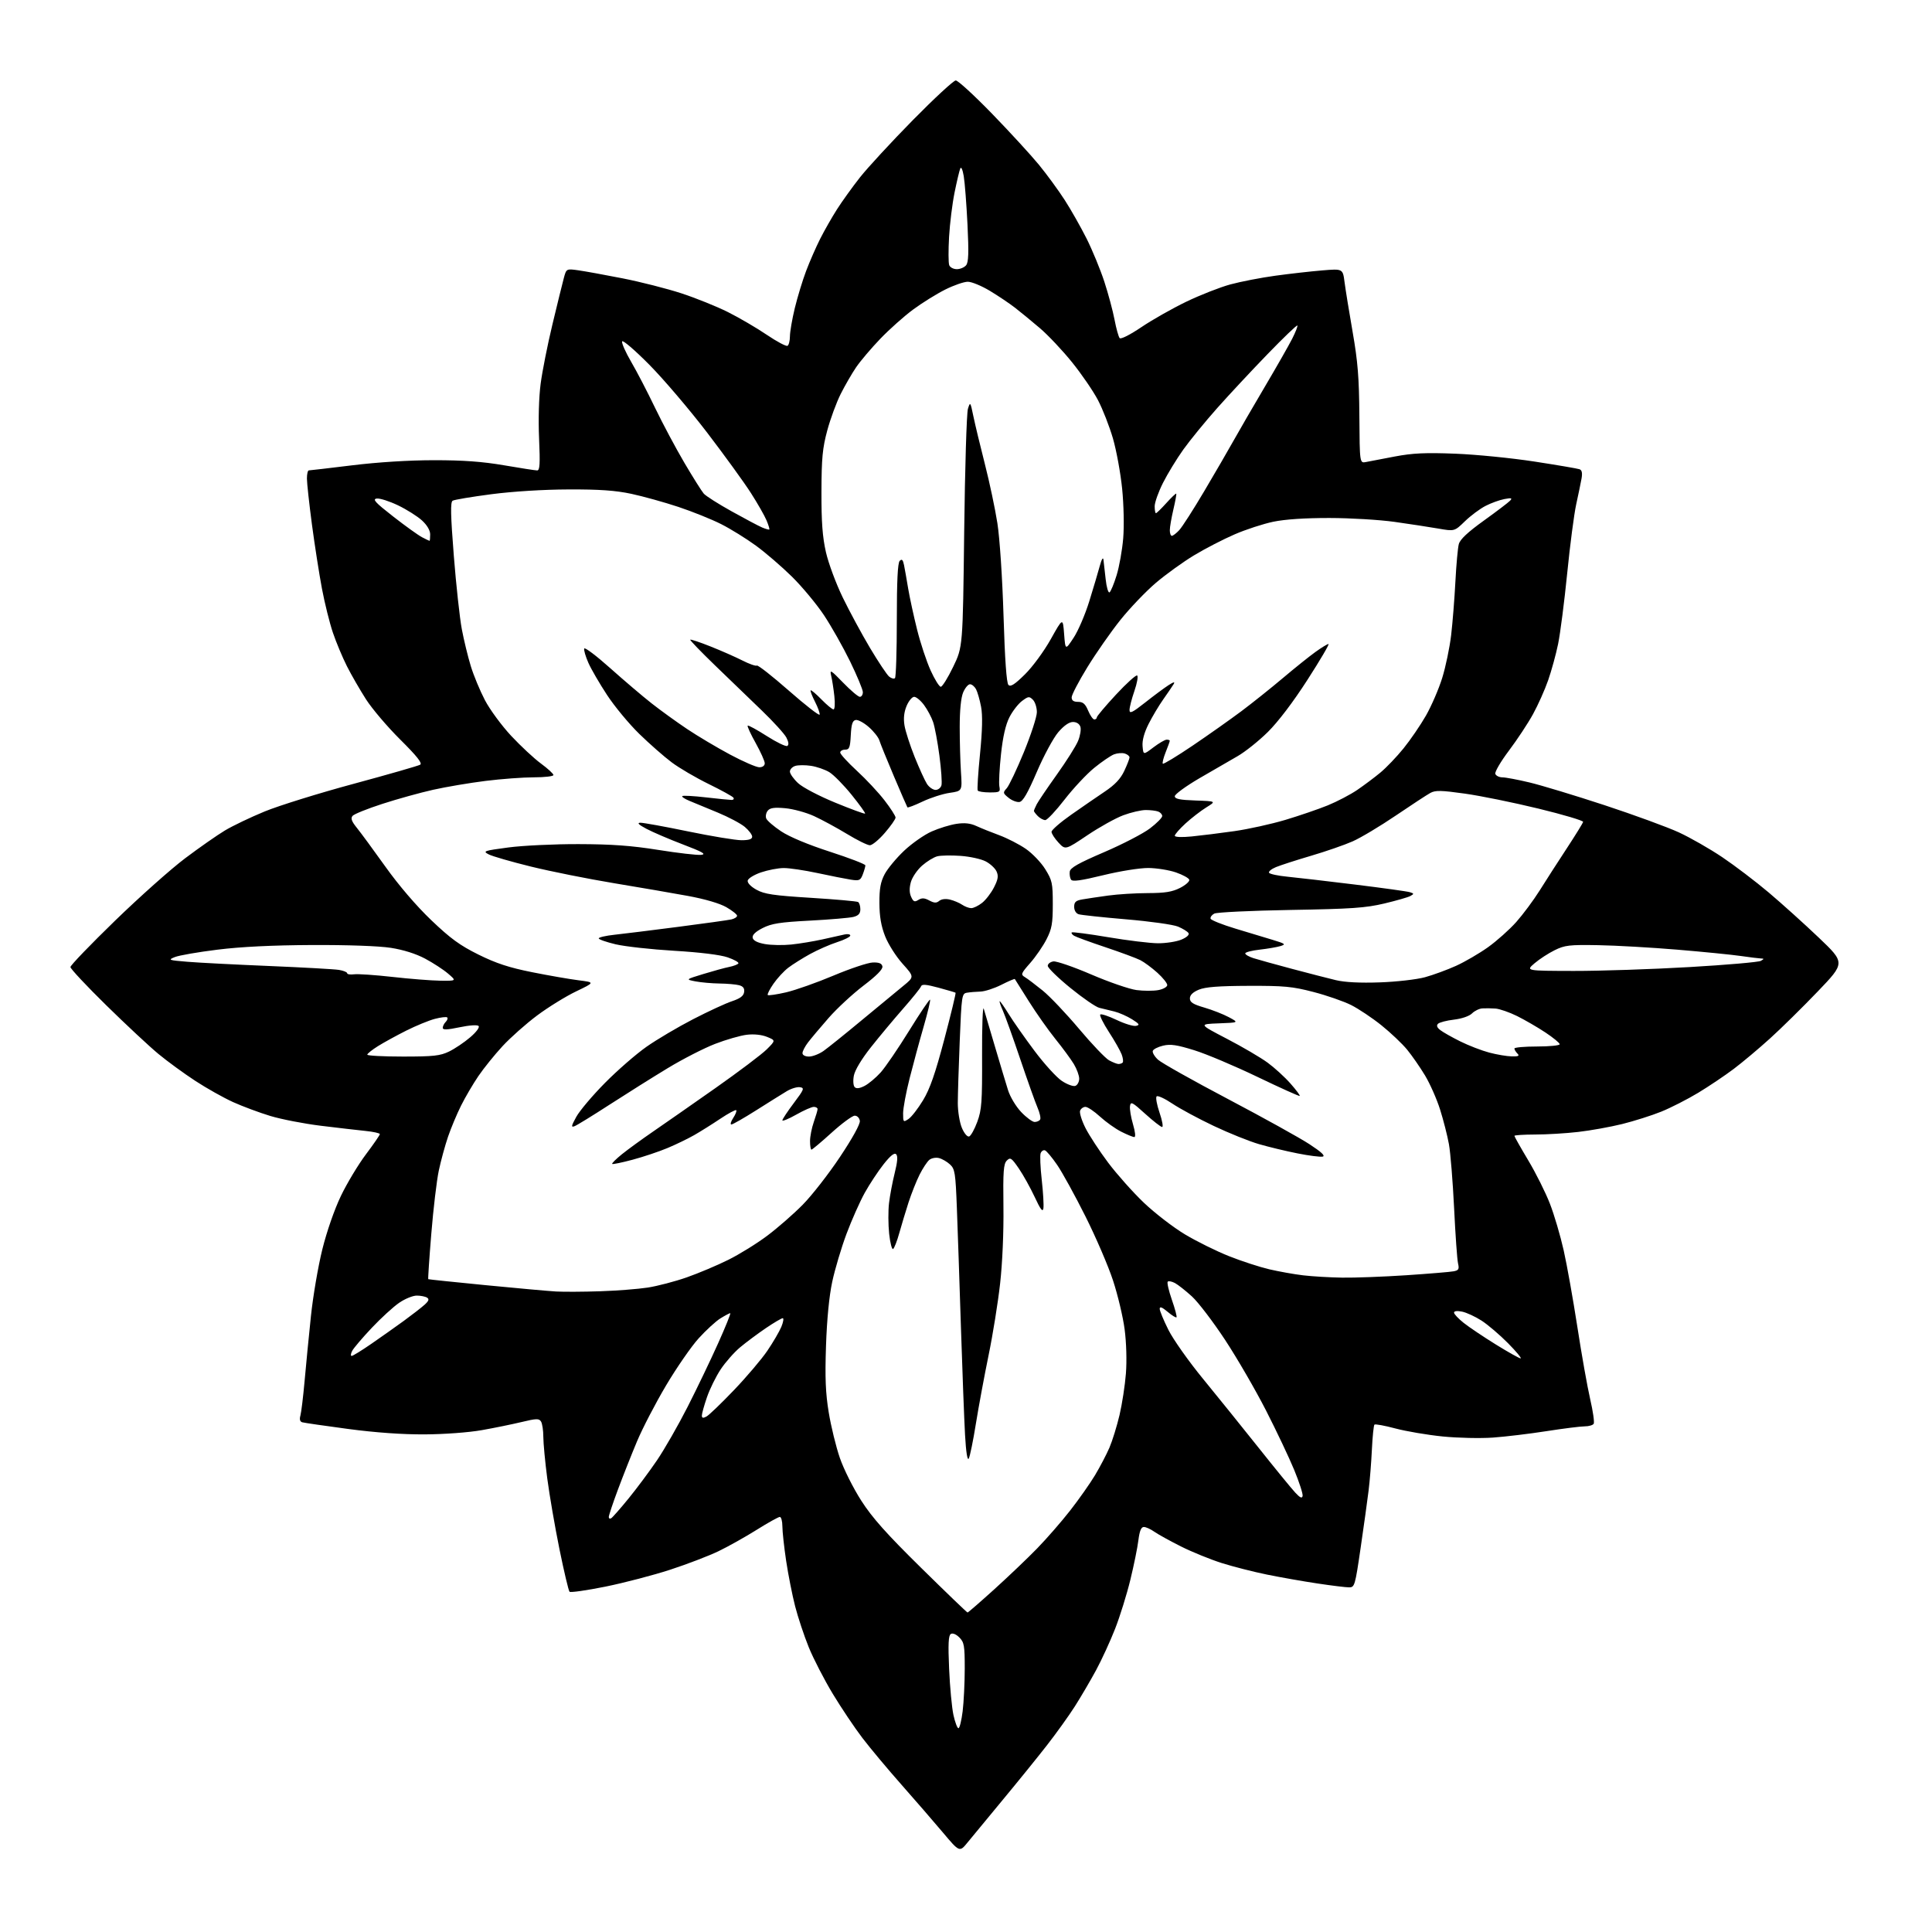 <?xml version="1.0" encoding="UTF-8" standalone="no"?>
<svg 
  version="1.1" 
  xmlns="http://www.w3.org/2000/svg" 
  xmlns:xlink="http://www.w3.org/1999/xlink" 
  xmlns:svg="http://www.w3.org/2000/svg"
  xmlns:rdf="http://www.w3.org/1999/02/22-rdf-syntax-ns#"
  xmlns:cc="http://creativecommons.org/ns#"
  xmlns:dc="http://purl.org/dc/elements/1.1/"
  viewBox="0 0 768 768"
  width="768"
  height="768"
>
<style>svg {background-color: white; }</style>"
<path stroke="none" fill="black" fill-rule="evenodd" d="M384.62,732.41C381.44,736.32 381.44,736.32 374.78,728.41C371.12,724.06 363.70,715.51 358.31,709.40C352.91,703.30 345.96,694.98 342.84,690.90C339.73,686.83 334.42,678.91 331.03,673.30C327.64,667.69 323.35,659.37 321.49,654.80C319.64,650.24 317.20,642.90 316.07,638.50C314.94,634.10 313.34,626.00 312.51,620.50C311.69,615.00 311.01,608.81 311.01,606.75C311.00,604.69 310.55,603.00 309.99,603.00C309.43,603.00 305.28,605.31 300.77,608.14C296.26,610.97 289.40,614.81 285.53,616.67C281.66,618.52 273.05,621.82 266.39,623.99C259.74,626.16 248.18,629.18 240.71,630.70C233.24,632.21 226.80,633.13 226.40,632.74C226.01,632.34 224.20,624.70 222.38,615.76C220.57,606.82 218.39,594.17 217.54,587.66C216.69,581.15 215.99,573.72 215.98,571.16C215.98,568.60 215.56,565.86 215.06,565.07C214.28,563.83 213.22,563.86 207.33,565.28C203.57,566.18 196.45,567.64 191.50,568.51C186.42,569.42 176.57,570.15 168.87,570.19C160.01,570.24 149.34,569.49 138.37,568.03C129.09,566.79 120.89,565.60 120.14,565.38C119.24,565.12 118.99,564.20 119.41,562.74C119.76,561.51 120.51,555.33 121.08,549.00C121.64,542.67 122.77,531.06 123.60,523.18C124.42,515.31 126.46,503.38 128.12,496.68C129.92,489.44 132.93,480.79 135.54,475.35C137.96,470.32 142.43,462.90 145.47,458.86C148.51,454.82 151.00,451.20 151.00,450.83C151.00,450.45 148.41,449.88 145.25,449.56C142.09,449.24 134.09,448.31 127.48,447.50C120.86,446.69 111.86,444.94 107.48,443.62C103.09,442.29 96.42,439.80 92.65,438.10C88.88,436.39 82.13,432.60 77.65,429.67C73.17,426.75 66.58,421.94 63.00,418.98C59.42,416.03 50.09,407.32 42.25,399.63C34.41,391.94 28.00,385.09 28.00,384.42C28.00,383.74 35.99,375.44 45.75,365.97C55.51,356.50 68.07,345.32 73.66,341.13C79.25,336.93 86.32,331.99 89.38,330.15C92.43,328.31 99.55,324.90 105.21,322.57C110.87,320.25 126.80,315.29 140.61,311.57C154.42,307.84 166.31,304.42 167.03,303.98C167.97,303.40 165.76,300.60 159.11,294.00C154.03,288.96 147.90,281.75 145.48,277.97C143.07,274.20 139.65,268.28 137.90,264.81C136.15,261.34 133.65,255.37 132.35,251.55C131.05,247.73 129.09,239.86 127.99,234.05C126.89,228.25 125.10,216.75 124.00,208.50C122.91,200.25 122.01,192.04 122.01,190.25C122.00,188.46 122.34,187.00 122.75,186.99C123.16,186.99 130.93,186.08 140.00,184.97C150.19,183.72 162.62,182.94 172.50,182.94C184.09,182.93 191.77,183.49 200.35,184.96C206.87,186.08 212.80,187.00 213.53,187.00C214.59,187.00 214.74,184.46 214.29,174.25C213.96,166.67 214.21,157.85 214.92,152.50C215.57,147.55 217.67,136.97 219.59,129.00C221.50,121.03 223.53,112.77 224.10,110.65C225.13,106.79 225.13,106.79 229.82,107.44C232.39,107.80 240.35,109.24 247.50,110.65C254.65,112.06 265.17,114.74 270.87,116.60C276.57,118.47 284.90,121.82 289.37,124.06C293.84,126.30 300.79,130.36 304.81,133.09C308.83,135.81 312.54,137.78 313.06,137.46C313.58,137.14 314.00,135.45 314.01,133.69C314.01,131.94 314.88,126.90 315.94,122.50C317.01,118.10 319.03,111.44 320.45,107.70C321.86,103.97 324.37,98.22 326.03,94.94C327.69,91.66 330.69,86.39 332.70,83.24C334.71,80.08 338.83,74.35 341.86,70.50C344.90,66.65 354.35,56.41 362.87,47.75C371.39,39.09 379.07,31.99 379.93,31.98C380.80,31.97 387.29,37.93 394.38,45.23C401.46,52.53 409.83,61.65 412.99,65.50C416.14,69.35 420.75,75.65 423.23,79.50C425.72,83.35 429.63,90.26 431.94,94.85C434.24,99.45 437.41,107.14 438.98,111.94C440.55,116.75 442.38,123.56 443.05,127.09C443.72,130.62 444.64,133.91 445.09,134.41C445.57,134.93 449.22,133.08 453.70,130.06C457.98,127.16 465.99,122.63 471.49,119.97C477.00,117.31 484.90,114.21 489.05,113.07C493.21,111.94 501.31,110.37 507.05,109.59C512.80,108.80 521.16,107.86 525.64,107.49C533.79,106.81 533.79,106.81 534.48,112.16C534.86,115.09 536.31,124.03 537.70,132.00C539.75,143.74 540.26,150.08 540.37,165.33C540.50,184.15 540.50,184.15 543.00,183.66C544.38,183.39 549.55,182.40 554.50,181.46C561.61,180.12 566.65,179.88 578.50,180.35C586.75,180.67 600.92,182.08 610.00,183.48C619.08,184.88 627.12,186.25 627.88,186.53C628.84,186.88 629.08,188.02 628.68,190.27C628.36,192.05 627.41,196.65 626.56,200.50C625.72,204.35 624.10,216.70 622.98,227.95C621.85,239.20 620.23,251.80 619.38,255.95C618.53,260.10 616.74,266.61 615.42,270.40C614.10,274.20 611.38,280.28 609.39,283.90C607.40,287.53 603.09,294.05 599.83,298.38C596.56,302.72 594.13,306.88 594.41,307.63C594.70,308.39 595.96,309.00 597.22,309.01C598.47,309.01 603.33,309.92 608.00,311.04C612.67,312.15 626.11,316.22 637.85,320.08C649.59,323.95 662.89,328.81 667.41,330.90C671.93,332.99 679.68,337.42 684.63,340.75C689.58,344.08 697.87,350.38 703.06,354.76C708.25,359.15 717.23,367.23 723.00,372.73C733.50,382.74 733.50,382.74 722.59,394.12C716.59,400.38 708.04,408.80 703.59,412.82C699.14,416.85 692.65,422.30 689.16,424.93C685.67,427.56 679.33,431.82 675.05,434.41C670.78,436.99 664.18,440.35 660.39,441.89C656.60,443.42 649.63,445.63 644.89,446.81C640.16,447.98 632.29,449.40 627.39,449.96C622.50,450.53 614.79,450.99 610.25,450.99C605.71,451.00 602.00,451.24 602.00,451.52C602.00,451.81 604.48,456.20 607.51,461.27C610.55,466.35 614.42,474.10 616.12,478.50C617.83,482.90 620.28,491.23 621.58,497.00C622.88,502.77 625.33,516.50 627.03,527.50C628.72,538.50 631.02,551.42 632.13,556.22C633.24,561.02 633.87,565.41 633.52,565.97C633.17,566.54 631.55,567.00 629.92,567.00C628.30,567.00 621.46,567.86 614.73,568.91C608.01,569.96 598.44,571.11 593.48,571.46C588.52,571.82 579.52,571.62 573.48,571.02C567.44,570.41 558.99,568.98 554.71,567.84C550.42,566.69 546.66,566.01 546.36,566.31C546.05,566.62 545.60,571.06 545.35,576.18C545.11,581.31 544.52,588.65 544.04,592.50C543.57,596.35 542.15,606.59 540.88,615.25C538.68,630.35 538.49,631.00 536.28,631.00C535.02,631.00 529.38,630.31 523.74,629.46C518.11,628.62 509.10,627.03 503.73,625.94C498.35,624.85 490.25,622.78 485.73,621.36C481.20,619.93 473.90,616.96 469.50,614.76C465.10,612.55 460.31,609.91 458.85,608.88C457.39,607.84 455.52,607.00 454.69,607.00C453.63,607.00 453.00,608.54 452.53,612.25C452.18,615.14 450.74,622.23 449.33,628.00C447.93,633.77 445.20,642.55 443.26,647.50C441.32,652.45 437.90,659.88 435.67,664.00C433.43,668.12 429.66,674.55 427.29,678.28C424.91,682.01 419.90,689.00 416.14,693.82C412.39,698.63 404.48,708.40 398.56,715.53C392.64,722.66 386.37,730.26 384.62,732.41zM381.00,687.00C381.46,687.00 382.21,683.96 382.67,680.25C383.12,676.54 383.49,668.90 383.50,663.28C383.50,654.15 383.27,652.82 381.35,650.91C380.07,649.62 378.70,649.07 377.96,649.53C377.02,650.11 376.85,653.51 377.29,663.40C377.60,670.60 378.38,678.86 379.01,681.75C379.65,684.64 380.54,687.00 381.00,687.00zM384.62,641.00C384.85,641.00 389.64,636.84 395.27,631.75C400.89,626.66 408.56,619.35 412.30,615.50C416.05,611.65 421.93,604.90 425.37,600.50C428.81,596.10 433.26,589.78 435.26,586.46C437.26,583.13 439.85,578.18 441.02,575.46C442.19,572.73 443.99,566.90 445.03,562.50C446.06,558.10 447.21,550.65 447.57,545.95C447.96,540.95 447.75,533.70 447.06,528.45C446.42,523.53 444.34,514.77 442.44,509.00C440.55,503.23 435.61,491.75 431.47,483.50C427.34,475.25 422.28,466.05 420.23,463.06C418.18,460.07 415.99,457.46 415.37,457.27C414.75,457.07 413.99,457.59 413.67,458.42C413.35,459.25 413.55,464.02 414.11,469.02C414.67,474.02 414.96,479.10 414.77,480.31C414.50,481.97 413.65,480.87 411.30,475.81C409.58,472.13 406.74,467.03 404.98,464.46C402.08,460.25 401.62,459.95 400.22,461.35C398.92,462.65 398.70,465.66 398.88,479.70C399.01,489.72 398.48,502.04 397.56,510.22C396.72,517.77 394.66,530.59 392.98,538.72C391.31,546.85 389.04,559.07 387.94,565.88C386.85,572.69 385.57,578.95 385.10,579.79C384.56,580.76 384.01,577.29 383.62,570.41C383.29,564.41 382.55,545.10 381.98,527.50C381.42,509.90 380.70,488.61 380.37,480.19C379.84,466.29 379.59,464.69 377.66,462.90C376.49,461.81 374.51,460.66 373.26,460.35C372.00,460.03 370.27,460.36 369.41,461.08C368.55,461.79 366.81,464.43 365.55,466.94C364.29,469.45 362.31,474.43 361.15,478.00C360.00,481.57 358.34,487.08 357.46,490.23C356.59,493.38 355.48,496.20 355.01,496.49C354.55,496.78 353.84,494.05 353.45,490.41C353.07,486.78 353.04,481.31 353.40,478.26C353.76,475.20 354.78,469.82 355.66,466.29C356.77,461.86 356.95,459.55 356.24,458.84C355.52,458.12 353.97,459.36 351.22,462.84C349.04,465.60 345.67,470.71 343.74,474.18C341.81,477.66 338.55,485.00 336.49,490.50C334.44,496.00 331.89,504.55 330.83,509.50C329.60,515.24 328.70,524.48 328.35,535.00C327.92,547.71 328.17,553.80 329.44,561.50C330.34,567.00 332.33,575.13 333.86,579.57C335.39,584.00 339.22,591.65 342.39,596.57C346.77,603.39 352.40,609.70 366.17,623.25C376.08,633.01 384.39,641.00 384.62,641.00zM242.97,603.52C243.50,603.19 246.59,599.68 249.83,595.71C253.07,591.74 258.17,584.90 261.16,580.50C264.15,576.10 269.63,566.53 273.34,559.24C277.05,551.95 282.50,540.59 285.46,533.99C288.42,527.40 290.60,522.00 290.29,522.00C289.99,522.00 288.23,522.93 286.39,524.07C284.55,525.20 280.65,528.79 277.71,532.03C274.78,535.27 268.96,543.68 264.79,550.71C260.61,557.74 255.40,567.77 253.21,573.00C251.01,578.23 247.60,586.87 245.61,592.21C243.62,597.54 242.00,602.41 242.00,603.02C242.00,603.62 242.44,603.85 242.97,603.52zM517.81,594.66C517.98,593.84 516.47,589.19 514.47,584.33C512.47,579.47 507.42,568.82 503.25,560.66C499.08,552.51 491.78,539.91 487.01,532.66C482.24,525.42 476.31,517.64 473.82,515.36C471.33,513.09 468.29,510.69 467.06,510.03C465.83,509.38 464.54,509.13 464.19,509.48C463.84,509.83 464.58,513.07 465.83,516.67C467.09,520.27 467.92,523.41 467.68,523.65C467.45,523.89 465.84,522.90 464.13,521.45C461.93,519.60 461.00,519.25 461.00,520.28C461.00,521.08 462.56,524.84 464.46,528.64C466.36,532.44 472.52,541.16 478.15,548.02C483.77,554.89 493.75,567.25 500.31,575.50C506.87,583.75 513.42,591.77 514.87,593.32C516.81,595.41 517.58,595.76 517.81,594.66zM280.83,563.09C281.83,562.56 286.76,557.82 291.79,552.56C296.81,547.31 302.77,540.28 305.03,536.95C307.30,533.62 309.79,529.34 310.59,527.45C311.38,525.55 311.63,524.00 311.15,524.00C310.67,524.00 307.63,525.79 304.40,527.98C301.18,530.17 296.59,533.59 294.22,535.57C291.84,537.56 288.36,541.51 286.48,544.34C284.60,547.18 282.14,552.16 281.03,555.41C279.91,558.66 279.00,561.93 279.00,562.69C279.00,563.72 279.47,563.82 280.83,563.09zM604.47,539.98C605.00,539.99 602.75,537.28 599.47,533.95C596.19,530.63 591.44,526.58 588.93,524.96C586.42,523.35 582.93,521.74 581.18,521.39C579.24,521.00 578.00,521.15 578.00,521.79C578.00,522.36 579.73,524.20 581.84,525.87C583.95,527.55 589.69,531.40 594.59,534.44C599.49,537.48 603.94,539.97 604.47,539.98zM139.79,539.00C140.26,539.00 143.76,536.85 147.57,534.22C151.38,531.59 157.20,527.48 160.50,525.08C163.80,522.67 167.52,519.79 168.76,518.67C170.45,517.14 170.70,516.43 169.76,515.83C169.07,515.39 167.23,515.02 165.68,515.02C164.13,515.01 160.96,516.30 158.65,517.90C156.33,519.49 151.44,523.97 147.77,527.86C144.11,531.74 140.62,535.83 140.02,536.96C139.42,538.08 139.32,539.00 139.79,539.00zM238.50,513.30C245.10,513.08 253.65,512.42 257.50,511.83C261.35,511.23 268.32,509.41 273.00,507.77C277.68,506.13 285.10,503.00 289.50,500.81C293.90,498.63 300.88,494.31 305.00,491.21C309.12,488.12 315.47,482.58 319.09,478.90C322.72,475.23 329.38,466.69 333.89,459.92C338.90,452.41 341.98,446.82 341.80,445.56C341.63,444.39 340.76,443.50 339.77,443.50C338.82,443.50 334.69,446.54 330.59,450.25C326.50,453.96 322.88,457.00 322.57,457.00C322.26,457.00 322.00,455.48 322.00,453.63C322.00,451.77 322.68,448.34 323.50,446.00C324.32,443.66 325.00,441.36 325.00,440.87C325.00,440.39 324.32,440.00 323.48,440.00C322.65,440.00 319.50,441.39 316.48,443.10C313.47,444.80 311.00,445.81 311.01,445.35C311.02,444.88 313.05,441.80 315.54,438.50C319.65,433.03 319.87,432.47 317.99,432.18C316.85,432.00 314.47,432.72 312.71,433.79C310.94,434.86 305.49,438.26 300.60,441.36C295.70,444.46 291.26,447.00 290.73,447.00C290.20,447.00 290.53,445.84 291.46,444.41C292.40,442.99 292.93,441.60 292.66,441.32C292.38,441.05 289.53,442.58 286.33,444.72C283.12,446.87 278.48,449.78 276.00,451.20C273.52,452.62 268.74,454.94 265.37,456.35C261.99,457.77 255.75,459.86 251.49,461.00C247.23,462.14 243.57,462.90 243.35,462.68C243.13,462.46 244.87,460.73 247.22,458.83C249.58,456.93 255.10,452.91 259.50,449.89C263.90,446.87 275.10,439.06 284.39,432.53C293.67,426.00 302.87,419.07 304.81,417.12C308.35,413.58 308.35,413.58 304.92,412.18C302.80,411.32 299.75,410.99 296.88,411.33C294.34,411.63 288.66,413.26 284.26,414.96C279.86,416.66 271.36,421.01 265.38,424.64C259.39,428.27 249.02,434.78 242.31,439.12C235.61,443.46 229.35,447.31 228.41,447.67C226.96,448.23 227.07,447.63 229.09,443.95C230.42,441.53 235.55,435.46 240.50,430.46C245.45,425.45 252.88,418.99 257.00,416.10C261.12,413.21 269.44,408.29 275.48,405.17C281.52,402.05 288.49,398.82 290.98,398.00C294.22,396.92 295.59,395.90 295.80,394.38C296.02,392.88 295.44,392.08 293.80,391.64C292.54,391.30 289.02,391.00 286.00,390.96C282.98,390.92 278.70,390.54 276.50,390.12C272.50,389.35 272.50,389.35 279.57,387.19C283.46,386.00 288.08,384.73 289.84,384.38C291.60,384.03 293.26,383.39 293.52,382.97C293.79,382.54 291.86,381.46 289.25,380.56C286.32,379.55 278.19,378.55 268.00,377.95C258.93,377.41 248.46,376.25 244.75,375.38C241.04,374.50 238.00,373.44 238.00,373.02C238.00,372.60 240.81,371.95 244.25,371.58C247.69,371.21 259.05,369.80 269.50,368.45C279.95,367.10 289.51,365.76 290.75,365.48C291.99,365.19 293.00,364.54 293.00,364.02C293.00,363.51 291.09,361.98 288.75,360.63C286.13,359.12 280.28,357.40 273.50,356.15C267.45,355.04 254.12,352.74 243.88,351.05C233.64,349.35 218.88,346.40 211.07,344.48C203.26,342.56 195.70,340.38 194.27,339.63C191.82,338.35 192.30,338.18 202.08,336.88C207.81,336.12 220.38,335.52 230.00,335.55C243.19,335.58 251.00,336.15 261.72,337.86C269.55,339.11 277.20,339.99 278.72,339.82C280.90,339.57 279.33,338.67 271.50,335.69C266.00,333.59 259.48,330.80 257.00,329.48C253.88,327.83 253.13,327.08 254.54,327.05C255.67,327.02 264.22,328.57 273.54,330.50C282.87,332.42 292.41,334.00 294.75,334.00C297.74,334.00 299.00,333.58 299.00,332.59C299.00,331.81 297.68,330.07 296.07,328.71C294.45,327.35 289.62,324.79 285.32,323.01C281.02,321.23 275.97,319.15 274.10,318.37C272.22,317.60 270.92,316.74 271.21,316.46C271.49,316.18 275.72,316.40 280.61,316.97C285.50,317.53 290.09,317.99 290.81,317.99C291.53,318.00 291.87,317.60 291.56,317.10C291.26,316.61 286.84,314.17 281.75,311.68C276.66,309.19 270.02,305.31 267.00,303.04C263.98,300.78 258.17,295.68 254.11,291.72C250.04,287.75 244.28,280.80 241.32,276.28C238.35,271.76 235.00,266.00 233.89,263.49C232.78,260.97 232.03,258.41 232.23,257.80C232.44,257.19 237.09,260.70 242.57,265.60C248.05,270.49 255.45,276.79 259.02,279.59C262.58,282.39 268.93,286.98 273.13,289.79C277.32,292.60 285.01,297.17 290.21,299.95C295.41,302.73 300.64,305.00 301.83,305.00C303.15,305.00 304.00,304.37 304.00,303.41C304.00,302.54 302.37,298.92 300.39,295.36C298.40,291.81 296.97,288.70 297.21,288.45C297.46,288.21 300.87,290.07 304.80,292.58C308.73,295.09 312.41,296.87 312.97,296.52C313.64,296.10 313.51,294.96 312.60,293.19C311.83,291.71 307.44,286.88 302.85,282.46C298.26,278.03 289.89,269.96 284.26,264.53C278.63,259.09 274.18,254.48 274.38,254.28C274.58,254.08 278.21,255.29 282.43,256.97C286.66,258.65 292.36,261.16 295.10,262.55C297.83,263.94 300.43,264.85 300.87,264.58C301.31,264.31 307.03,268.80 313.58,274.55C320.13,280.30 325.64,284.59 325.81,284.08C325.98,283.57 325.16,281.27 323.99,278.98C322.82,276.68 322.03,274.63 322.25,274.42C322.46,274.21 324.38,275.83 326.52,278.02C328.66,280.21 330.82,282.00 331.33,282.00C331.84,282.00 332.00,279.70 331.67,276.75C331.36,273.86 330.79,270.21 330.41,268.63C329.78,266.02 330.22,266.27 335.17,271.38C338.16,274.47 341.15,277.00 341.81,277.00C342.46,277.00 343.00,276.17 343.00,275.16C343.00,274.15 340.71,268.64 337.92,262.91C335.12,257.19 330.44,248.90 327.51,244.50C324.57,240.10 318.87,233.24 314.84,229.26C310.80,225.28 304.35,219.72 300.50,216.91C296.65,214.10 290.42,210.24 286.66,208.34C282.90,206.44 275.25,203.36 269.66,201.50C264.07,199.65 255.68,197.31 251.00,196.31C244.66,194.96 238.31,194.51 226.00,194.56C216.06,194.59 203.85,195.35 195.31,196.46C187.50,197.48 180.58,198.64 179.93,199.04C179.01,199.61 179.12,204.69 180.40,220.96C181.32,232.61 182.75,245.73 183.58,250.12C184.41,254.51 186.02,261.12 187.15,264.80C188.27,268.49 190.80,274.57 192.76,278.32C194.72,282.07 199.43,288.47 203.22,292.53C207.02,296.59 212.34,301.55 215.06,303.54C217.78,305.54 220.00,307.58 220.00,308.09C220.00,308.59 216.50,309.00 212.21,309.00C207.93,309.00 199.27,309.64 192.96,310.43C186.66,311.22 177.30,312.80 172.17,313.95C167.03,315.10 157.97,317.61 152.03,319.54C146.08,321.46 140.74,323.61 140.14,324.33C139.34,325.30 139.77,326.50 141.84,329.06C143.37,330.95 148.50,337.92 153.23,344.55C158.53,351.98 165.51,360.12 171.40,365.75C179.08,373.09 182.80,375.80 190.23,379.48C197.26,382.96 202.40,384.64 211.50,386.46C218.10,387.78 226.43,389.23 230.00,389.68C236.50,390.50 236.50,390.50 229.00,394.10C224.88,396.08 217.90,400.39 213.50,403.68C209.10,406.96 202.91,412.46 199.74,415.89C196.58,419.32 192.25,424.68 190.13,427.81C188.01,430.94 184.92,436.20 183.28,439.50C181.63,442.80 179.30,448.36 178.10,451.86C176.91,455.36 175.25,461.44 174.42,465.36C173.59,469.29 172.25,480.56 171.45,490.41C170.64,500.26 170.10,508.40 170.24,508.49C170.38,508.59 180.62,509.66 193.00,510.87C205.38,512.08 217.97,513.21 221.00,513.39C224.03,513.56 231.90,513.52 238.50,513.30zM533.50,507.88C538.45,507.96 549.92,507.53 559.00,506.93C568.08,506.32 576.56,505.62 577.86,505.36C579.85,504.98 580.12,504.49 579.59,502.20C579.24,500.72 578.54,490.85 578.03,480.27C577.51,469.70 576.59,458.24 575.97,454.82C575.35,451.39 573.76,445.19 572.45,441.04C571.14,436.89 568.45,430.81 566.48,427.53C564.50,424.25 561.29,419.62 559.35,417.25C557.40,414.88 552.82,410.53 549.16,407.59C545.50,404.65 540.07,401.02 537.09,399.52C534.11,398.03 527.36,395.68 522.09,394.32C513.72,392.14 510.44,391.84 496.28,391.89C484.36,391.93 479.13,392.34 476.53,393.42C474.18,394.41 473.00,395.56 473.00,396.88C473.00,398.43 474.25,399.22 478.72,400.52C481.87,401.44 486.25,403.15 488.47,404.34C492.50,406.50 492.50,406.50 484.50,406.80C476.50,407.10 476.50,407.10 487.70,412.93C493.86,416.13 501.15,420.41 503.92,422.44C506.68,424.47 510.76,428.19 512.98,430.72C515.21,433.24 516.87,435.47 516.67,435.66C516.48,435.85 508.94,432.45 499.91,428.11C490.89,423.77 479.58,418.99 474.78,417.50C467.84,415.34 465.31,414.96 462.36,415.66C460.32,416.14 458.47,417.08 458.25,417.75C458.03,418.41 458.96,419.99 460.33,421.25C461.69,422.51 474.21,429.55 488.15,436.89C502.09,444.24 516.65,452.30 520.50,454.82C525.31,457.96 526.96,459.51 525.77,459.77C524.82,459.97 520.32,459.40 515.77,458.49C511.22,457.59 504.35,455.94 500.50,454.82C496.65,453.71 488.54,450.45 482.47,447.57C476.40,444.70 468.99,440.70 466.00,438.69C463.01,436.68 460.21,435.39 459.77,435.83C459.34,436.26 459.86,439.18 460.94,442.31C462.01,445.44 462.47,448.00 461.96,448.00C461.44,448.00 458.43,445.65 455.26,442.78C450.09,438.08 449.47,437.77 449.19,439.70C449.02,440.89 449.56,444.14 450.39,446.93C451.27,449.91 451.49,452.00 450.91,452.00C450.36,452.00 448.03,451.04 445.71,449.87C443.39,448.70 439.60,446.00 437.27,443.87C434.95,441.74 432.35,440.00 431.49,440.00C430.64,440.00 429.68,440.68 429.36,441.51C429.04,442.35 430.00,445.45 431.50,448.42C433.00,451.38 437.05,457.56 440.50,462.16C443.95,466.75 450.32,473.91 454.66,478.06C459.01,482.20 466.37,487.89 471.03,490.68C475.69,493.47 483.57,497.37 488.54,499.34C493.51,501.32 500.71,503.66 504.54,504.56C508.37,505.45 514.42,506.54 518.00,506.96C521.58,507.39 528.55,507.80 533.50,507.88zM385.24,451.77C385.93,451.55 387.39,448.92 388.49,445.93C390.25,441.12 390.46,438.10 390.39,419.50C390.34,407.95 390.65,399.62 391.06,401.00C391.47,402.38 393.47,409.12 395.50,416.00C397.53,422.88 399.87,430.67 400.70,433.32C401.54,436.02 403.85,439.86 405.95,442.07C408.01,444.23 410.41,446.00 411.29,446.00C412.16,446.00 413.15,445.57 413.47,445.04C413.80,444.52 413.33,442.38 412.43,440.29C411.53,438.21 408.44,429.52 405.56,421.00C402.68,412.48 399.57,403.81 398.65,401.75C397.73,399.69 397.17,398.00 397.40,398.00C397.64,398.00 399.25,400.32 401.00,403.15C402.74,405.98 407.34,412.54 411.22,417.72C415.10,422.91 420.00,428.30 422.11,429.69C424.22,431.09 426.64,431.97 427.48,431.65C428.31,431.33 429.00,430.04 429.00,428.78C428.99,427.53 428.04,424.93 426.88,423.00C425.72,421.07 422.41,416.57 419.53,413.00C416.65,409.43 411.90,402.68 408.96,398.00C406.03,393.32 403.53,389.36 403.41,389.18C403.30,389.01 400.88,390.04 398.04,391.48C395.21,392.91 391.45,394.13 389.70,394.17C387.94,394.22 385.55,394.42 384.38,394.62C382.35,394.96 382.24,395.69 381.51,413.74C381.09,424.06 380.75,435.20 380.74,438.50C380.74,441.80 381.47,446.23 382.36,448.34C383.27,450.52 384.52,452.00 385.24,451.77zM361.14,444.82C362.32,444.04 364.92,440.69 366.92,437.38C369.66,432.86 371.77,426.79 375.39,413.11C378.04,403.08 380.05,394.76 379.85,394.62C379.66,394.48 376.59,393.58 373.02,392.61C368.14,391.30 366.45,391.16 366.14,392.07C365.92,392.74 362.73,396.71 359.06,400.89C355.38,405.08 349.61,411.99 346.23,416.26C342.48,420.99 339.83,425.41 339.42,427.59C339.04,429.61 339.19,431.59 339.76,432.16C340.44,432.84 341.73,432.67 343.71,431.65C345.33,430.81 348.19,428.41 350.08,426.31C351.96,424.22 357.05,416.75 361.39,409.73C365.74,402.70 369.48,397.15 369.71,397.38C369.95,397.61 368.79,402.46 367.15,408.15C365.50,413.84 363.00,423.08 361.58,428.68C360.16,434.28 359.00,440.52 359.00,442.55C359.00,446.10 359.08,446.19 361.14,444.82zM444.58,422.96C445.18,422.98 445.94,422.73 446.27,422.40C446.60,422.07 446.42,420.60 445.88,419.15C445.33,417.69 443.05,413.67 440.80,410.22C438.56,406.77 437.02,403.65 437.37,403.29C437.73,402.94 440.64,403.90 443.85,405.43C447.05,406.96 450.53,408.03 451.59,407.80C453.19,407.45 452.94,407.03 450.00,405.18C448.07,403.97 444.93,402.58 443.00,402.09C441.07,401.60 438.38,400.94 437.00,400.63C435.62,400.31 430.45,396.75 425.50,392.72C420.55,388.69 416.50,384.74 416.50,383.94C416.50,383.15 417.51,382.36 418.74,382.18C419.97,382.01 426.74,384.34 433.79,387.37C440.83,390.40 448.91,393.18 451.74,393.56C454.57,393.94 458.49,393.94 460.45,393.58C462.42,393.21 464.00,392.31 464.00,391.57C464.00,390.83 462.23,388.63 460.06,386.67C457.89,384.72 454.86,382.47 453.31,381.68C451.76,380.89 445.52,378.58 439.43,376.54C433.35,374.51 427.74,372.45 426.96,371.98C426.19,371.50 425.77,370.90 426.03,370.65C426.29,370.40 432.80,371.25 440.50,372.55C448.20,373.85 457.10,374.94 460.28,374.96C463.46,374.98 467.66,374.33 469.60,373.52C471.75,372.62 472.87,371.60 472.45,370.92C472.07,370.30 470.19,369.14 468.28,368.34C466.37,367.54 457.10,366.24 447.69,365.45C438.28,364.65 429.77,363.74 428.79,363.43C427.73,363.10 427.00,361.89 427.00,360.48C427.00,358.57 427.65,357.98 430.25,357.53C432.04,357.22 436.65,356.53 440.50,356.00C444.35,355.47 451.46,355.03 456.29,355.02C463.15,355.00 465.96,354.55 469.11,352.95C471.32,351.82 472.96,350.35 472.75,349.70C472.54,349.04 470.15,347.73 467.43,346.79C464.72,345.86 459.79,345.07 456.48,345.04C453.08,345.02 445.25,346.27 438.49,347.92C429.65,350.08 426.32,350.53 425.75,349.67C425.33,349.03 425.10,347.60 425.24,346.50C425.44,344.96 428.58,343.18 438.88,338.76C446.24,335.60 454.46,331.34 457.13,329.30C459.81,327.26 462.00,325.05 462.00,324.40C462.00,323.75 461.29,322.94 460.42,322.61C459.55,322.27 457.32,322.00 455.46,322.00C453.60,322.00 449.57,322.94 446.52,324.08C443.46,325.22 437.03,328.80 432.23,332.03C423.50,337.90 423.50,337.90 420.75,334.93C419.24,333.30 418.00,331.38 418.00,330.66C418.00,329.94 421.49,326.90 425.75,323.91C430.01,320.92 436.05,316.76 439.17,314.67C443.22,311.95 445.44,309.60 446.92,306.44C448.06,304.01 449.00,301.60 449.00,301.08C449.00,300.56 448.16,299.87 447.13,299.54C446.10,299.22 444.18,299.36 442.86,299.86C441.54,300.37 437.98,302.79 434.95,305.26C431.92,307.73 426.62,313.40 423.16,317.87C419.70,322.34 416.26,326.00 415.51,326.00C414.76,326.00 413.44,325.29 412.57,324.43C411.71,323.56 411.00,322.63 411.00,322.36C411.00,322.09 411.51,320.89 412.13,319.68C412.75,318.48 416.35,313.18 420.12,307.89C423.89,302.61 427.68,296.62 428.53,294.57C429.39,292.53 429.81,289.99 429.48,288.93C429.10,287.74 427.96,287.00 426.51,287.00C424.99,287.00 422.91,288.45 420.66,291.08C418.74,293.33 414.91,300.42 412.16,306.83C408.52,315.32 406.63,318.58 405.25,318.80C404.20,318.96 402.25,318.22 400.93,317.14C398.65,315.30 398.61,315.09 400.20,313.33C401.12,312.31 404.19,305.85 407.01,298.99C409.82,292.12 412.15,284.99 412.17,283.14C412.18,281.29 411.48,279.06 410.61,278.18C409.16,276.73 408.78,276.77 406.27,278.65C404.75,279.78 402.50,282.69 401.27,285.10C399.75,288.07 398.66,292.85 397.91,299.83C397.30,305.51 397.01,311.25 397.26,312.58C397.69,314.84 397.43,315.00 393.42,315.00C391.05,315.00 388.91,314.66 388.66,314.25C388.40,313.84 388.81,307.30 389.57,299.72C390.51,290.21 390.64,284.39 389.99,280.94C389.47,278.19 388.57,275.06 387.99,273.97C387.40,272.89 386.33,272.00 385.59,272.00C384.85,272.00 383.63,273.46 382.87,275.25C382.00,277.31 381.50,282.35 381.50,289.00C381.50,294.77 381.73,302.86 382.00,306.97C382.50,314.45 382.50,314.45 377.50,315.17C374.75,315.57 369.92,317.12 366.76,318.62C363.61,320.13 360.88,321.16 360.71,320.93C360.54,320.69 358.11,315.10 355.31,308.50C352.51,301.90 349.92,295.52 349.56,294.31C349.20,293.11 347.31,290.72 345.36,289.01C343.40,287.29 341.06,286.03 340.15,286.21C338.89,286.45 338.43,287.87 338.20,292.26C337.94,297.18 337.62,298.00 335.95,298.00C334.88,298.00 334.00,298.52 334.00,299.15C334.00,299.78 336.98,303.04 340.62,306.40C344.27,309.75 349.22,315.05 351.62,318.17C354.03,321.29 356.00,324.36 356.00,324.99C356.00,325.62 354.09,328.35 351.75,331.06C349.41,333.78 346.73,336.00 345.79,336.00C344.84,336.00 340.74,333.98 336.67,331.50C332.59,329.03 326.70,325.84 323.57,324.40C320.44,322.97 315.31,321.57 312.16,321.28C307.83,320.89 306.14,321.12 305.20,322.25C304.52,323.08 304.24,324.46 304.58,325.34C304.91,326.21 307.60,328.53 310.55,330.49C313.87,332.69 321.28,335.78 329.96,338.59C337.68,341.09 344.00,343.52 344.00,344.00C344.00,344.48 343.54,346.08 342.98,347.56C342.05,349.99 341.59,350.20 338.23,349.68C336.18,349.36 330.23,348.19 325.00,347.06C319.77,345.94 313.70,345.04 311.50,345.06C309.30,345.07 305.25,345.86 302.50,346.79C299.76,347.73 297.38,349.20 297.22,350.05C297.05,350.97 298.46,352.44 300.72,353.69C303.88,355.44 307.45,355.97 322.36,356.90C332.18,357.51 340.62,358.26 341.11,358.57C341.60,358.87 342.00,360.17 342.00,361.45C342.00,363.16 341.26,363.97 339.25,364.49C337.74,364.87 329.97,365.54 321.98,365.96C310.01,366.59 306.71,367.11 303.17,368.91C300.29,370.38 298.98,371.66 299.20,372.78C299.41,373.88 301.04,374.73 304.01,375.27C306.48,375.72 311.20,375.81 314.50,375.47C317.80,375.13 323.43,374.20 327.00,373.41C330.57,372.61 334.51,371.74 335.75,371.46C336.99,371.19 338.00,371.38 338.00,371.90C338.00,372.42 335.64,373.60 332.75,374.53C329.86,375.46 325.02,377.59 322.00,379.25C318.98,380.92 315.09,383.36 313.36,384.68C311.64,385.99 308.98,388.86 307.47,391.05C305.95,393.24 304.93,395.26 305.20,395.54C305.48,395.81 308.76,395.33 312.49,394.47C316.22,393.60 324.72,390.60 331.38,387.79C338.05,384.99 345.06,382.65 346.97,382.60C349.45,382.53 350.53,382.97 350.77,384.16C351.00,385.27 348.47,387.84 343.25,391.81C338.93,395.10 332.69,400.88 329.39,404.65C326.09,408.42 322.41,412.80 321.20,414.38C319.99,415.97 319.00,417.88 319.00,418.63C319.00,419.44 320.07,420.00 321.60,420.00C323.02,420.00 325.61,419.00 327.35,417.78C329.08,416.56 335.94,411.05 342.58,405.53C349.23,400.01 356.64,393.88 359.07,391.91C363.47,388.32 363.47,388.32 358.79,383.11C356.21,380.25 353.10,375.34 351.86,372.20C350.26,368.14 349.61,364.35 349.58,359.00C349.55,353.23 350.04,350.58 351.67,347.49C352.84,345.29 356.31,341.10 359.39,338.19C362.47,335.28 367.40,331.83 370.33,330.53C373.27,329.23 377.72,327.86 380.23,327.49C383.46,327.00 385.76,327.26 388.14,328.36C389.99,329.21 394.08,330.86 397.24,332.02C400.40,333.19 405.12,335.61 407.74,337.41C410.36,339.21 413.85,342.85 415.50,345.51C418.26,349.95 418.50,351.07 418.50,359.42C418.50,367.13 418.12,369.24 416.00,373.39C414.63,376.08 411.72,380.31 409.53,382.80C405.85,386.98 405.69,387.40 407.39,388.41C408.40,389.01 411.59,391.42 414.48,393.76C417.36,396.10 423.89,402.98 428.99,409.05C434.09,415.11 439.44,420.71 440.88,421.50C442.32,422.28 443.99,422.94 444.58,422.96zM160.18,420.00C172.34,420.00 174.96,419.71 178.51,418.00C180.79,416.89 184.56,414.36 186.89,412.36C189.36,410.25 190.76,408.36 190.24,407.84C189.73,407.33 186.57,407.54 182.68,408.36C177.68,409.40 176.00,409.46 176.00,408.58C176.00,407.93 176.53,406.87 177.18,406.22C177.83,405.57 178.10,404.77 177.78,404.45C177.46,404.13 175.24,404.39 172.85,405.02C170.46,405.65 165.35,407.75 161.50,409.68C157.65,411.62 152.59,414.39 150.25,415.85C147.92,417.31 146.00,418.84 146.00,419.25C146.00,419.66 152.38,420.00 160.18,420.00zM600.95,419.93C603.63,419.99 604.13,419.73 603.20,418.80C602.54,418.14 602.00,417.24 602.00,416.80C602.00,416.36 606.05,416.00 611.00,416.00C615.95,416.00 620.00,415.59 620.00,415.10C620.00,414.60 617.45,412.50 614.34,410.44C611.23,408.37 606.16,405.44 603.09,403.91C600.02,402.39 596.15,401.05 594.50,400.92C592.85,400.80 590.49,400.77 589.25,400.85C588.01,400.93 586.17,401.83 585.16,402.84C584.07,403.93 581.13,404.94 577.98,405.32C575.05,405.66 572.19,406.41 571.63,406.97C570.93,407.67 571.23,408.47 572.55,409.49C573.62,410.32 577.20,412.34 580.50,413.98C583.80,415.62 588.98,417.62 592.00,418.42C595.02,419.22 599.05,419.90 600.95,419.93zM548.50,390.51C555.13,390.28 563.17,389.36 566.46,388.46C569.74,387.56 575.30,385.52 578.81,383.93C582.32,382.34 588.03,379.01 591.50,376.54C594.97,374.06 600.02,369.56 602.72,366.53C605.42,363.49 609.63,357.83 612.07,353.94C614.50,350.04 619.34,342.53 622.81,337.25C626.28,331.96 629.21,327.22 629.31,326.71C629.42,326.21 621.40,323.82 611.50,321.42C601.60,319.01 588.44,316.33 582.25,315.47C572.91,314.16 570.60,314.11 568.61,315.19C567.29,315.91 561.10,319.96 554.86,324.19C548.61,328.43 540.88,333.05 537.68,334.46C534.48,335.88 527.05,338.45 521.18,340.18C515.31,341.91 509.02,343.94 507.21,344.69C505.40,345.44 504.17,346.46 504.47,346.95C504.77,347.44 508.05,348.14 511.76,348.50C515.47,348.86 527.50,350.26 538.50,351.61C549.50,352.96 559.36,354.33 560.41,354.65C562.13,355.18 562.16,355.33 560.68,356.16C559.78,356.67 555.09,358.01 550.27,359.16C542.82,360.92 537.22,361.31 513.00,361.72C497.32,361.99 483.69,362.64 482.69,363.17C481.69,363.70 481.04,364.61 481.23,365.20C481.43,365.78 485.84,367.55 491.04,369.12C496.24,370.69 502.98,372.73 506.00,373.64C510.96,375.15 511.25,375.39 509.00,376.08C507.62,376.50 503.91,377.14 500.75,377.50C497.59,377.85 495.00,378.53 495.00,378.99C495.00,379.46 496.46,380.31 498.25,380.88C500.04,381.45 506.90,383.35 513.50,385.11C520.10,386.87 527.98,388.90 531.00,389.62C534.59,390.48 540.66,390.79 548.50,390.51zM175.00,389.84C181.50,389.92 181.50,389.92 178.12,387.03C176.27,385.44 172.16,382.77 169.00,381.08C165.36,379.14 160.36,377.56 155.37,376.78C150.60,376.04 138.22,375.60 123.94,375.66C108.26,375.74 95.73,376.35 86.44,377.51C78.77,378.46 71.15,379.78 69.50,380.45C66.68,381.59 66.98,381.70 74.50,382.32C78.90,382.69 93.53,383.44 107.00,384.00C120.47,384.56 132.96,385.26 134.75,385.55C136.54,385.85 138.00,386.44 138.00,386.87C138.00,387.30 139.24,387.49 140.75,387.30C142.26,387.10 149.12,387.57 156.00,388.34C162.88,389.12 171.43,389.79 175.00,389.84zM625.59,385.96C636.08,385.98 656.77,385.29 671.55,384.43C686.33,383.57 699.11,382.46 699.96,381.96C701.30,381.18 701.31,381.05 700.00,381.01C699.17,380.98 695.58,380.54 692.00,380.02C688.42,379.50 677.08,378.37 666.80,377.51C656.51,376.65 642.33,375.84 635.30,375.72C623.84,375.52 622.03,375.73 618.00,377.72C615.52,378.94 611.92,381.28 610.00,382.93C606.50,385.92 606.50,385.92 625.59,385.96zM386.09,361.00C386.99,361.00 388.93,360.06 390.39,358.91C391.86,357.75 393.99,354.99 395.12,352.76C396.75,349.57 396.97,348.22 396.14,346.40C395.56,345.13 393.61,343.33 391.80,342.40C389.99,341.46 385.51,340.48 381.84,340.22C378.17,339.96 374.01,340.03 372.60,340.39C371.19,340.74 368.46,342.41 366.54,344.10C364.62,345.78 362.61,348.74 362.08,350.66C361.43,353.02 361.47,354.93 362.19,356.51C363.08,358.47 363.56,358.67 365.07,357.73C366.44,356.87 367.48,356.92 369.40,357.95C371.37,359.00 372.25,359.04 373.37,358.11C374.24,357.38 375.93,357.19 377.65,357.61C379.22,357.99 381.39,358.91 382.47,359.65C383.56,360.39 385.18,361.00 386.09,361.00zM473.75,332.50C477.46,332.13 485.08,331.19 490.68,330.39C496.27,329.59 505.39,327.58 510.94,325.92C516.49,324.26 524.08,321.66 527.80,320.15C531.52,318.63 536.80,315.87 539.53,314.01C542.26,312.14 546.41,309.04 548.74,307.10C551.07,305.17 555.21,300.85 557.92,297.50C560.64,294.15 564.65,288.28 566.84,284.46C569.02,280.63 571.93,273.90 573.30,269.50C574.67,265.10 576.26,257.45 576.85,252.50C577.43,247.55 578.19,237.98 578.54,231.24C578.89,224.50 579.50,217.77 579.90,216.29C580.40,214.41 583.44,211.56 589.85,206.95C594.93,203.30 599.63,199.73 600.29,199.02C601.27,197.98 600.83,197.86 598.01,198.39C596.10,198.75 592.72,199.97 590.51,201.11C588.31,202.24 584.63,204.98 582.34,207.20C578.18,211.24 578.18,211.24 571.73,210.11C568.19,209.50 560.39,208.30 554.40,207.46C548.41,206.62 536.74,205.92 528.46,205.91C518.79,205.90 510.81,206.43 506.14,207.40C502.14,208.24 495.22,210.49 490.78,212.42C486.33,214.34 479.10,218.07 474.72,220.71C470.35,223.34 463.49,228.29 459.48,231.69C455.48,235.10 449.12,241.75 445.35,246.47C441.58,251.19 435.69,259.63 432.25,265.23C428.81,270.83 426.00,276.22 426.00,277.21C426.00,278.46 426.76,279.00 428.55,279.00C430.52,279.00 431.43,279.80 432.56,282.50C433.37,284.43 434.47,286.00 435.01,286.00C435.56,286.00 436.00,285.62 436.00,285.17C436.00,284.71 439.42,280.66 443.59,276.16C447.76,271.67 451.56,268.23 452.03,268.52C452.50,268.81 452.01,271.58 450.94,274.68C449.87,277.78 449.00,281.18 449.00,282.24C449.00,283.83 450.11,283.29 455.25,279.24C458.69,276.52 462.83,273.45 464.46,272.40C466.62,271.01 467.18,270.90 466.51,272.00C466.01,272.82 464.17,275.52 462.42,278.00C460.67,280.48 458.03,284.90 456.56,287.83C454.82,291.30 453.99,294.37 454.19,296.64C454.50,300.13 454.50,300.13 458.50,297.09C460.70,295.42 463.06,294.04 463.75,294.03C464.44,294.01 465.00,294.22 465.00,294.48C465.00,294.74 464.27,296.79 463.37,299.02C462.48,301.26 461.97,303.31 462.24,303.58C462.52,303.85 467.86,300.61 474.12,296.38C480.38,292.14 489.10,285.98 493.50,282.69C497.90,279.39 505.32,273.46 510.00,269.51C514.67,265.56 520.48,260.91 522.90,259.17C525.32,257.42 527.66,256.00 528.10,256.00C528.55,256.00 524.78,262.41 519.73,270.25C514.03,279.11 508.06,286.96 503.97,291.00C500.35,294.57 494.93,298.89 491.94,300.60C488.95,302.30 482.11,306.26 476.75,309.39C471.39,312.53 467.00,315.73 467.00,316.51C467.00,317.59 468.94,317.99 475.25,318.21C483.50,318.50 483.50,318.50 479.50,320.97C477.30,322.34 473.59,325.21 471.25,327.35C468.91,329.50 467.00,331.68 467.00,332.21C467.00,332.78 469.68,332.90 473.75,332.50zM343.89,323.42C344.10,323.22 341.69,319.86 338.53,315.95C335.37,312.04 331.38,307.99 329.67,306.95C327.96,305.91 324.68,304.78 322.38,304.43C320.08,304.08 317.25,304.10 316.10,304.47C314.94,304.84 314.00,305.84 314.00,306.71C314.00,307.57 315.46,309.65 317.25,311.31C319.08,313.02 325.53,316.40 332.00,319.06C338.32,321.66 343.67,323.62 343.89,323.42zM371.91,314.00C372.93,314.00 373.99,313.16 374.25,312.14C374.52,311.12 374.15,305.83 373.43,300.39C372.71,294.95 371.59,288.93 370.92,287.00C370.26,285.07 368.64,282.04 367.31,280.25C365.98,278.46 364.22,277.00 363.40,277.00C362.57,277.00 361.22,278.63 360.38,280.63C359.36,283.08 359.09,285.59 359.55,288.38C359.92,290.64 361.74,296.28 363.59,300.90C365.45,305.51 367.65,310.35 368.50,311.65C369.35,312.94 370.88,314.00 371.91,314.00zM373.97,273.00C374.58,273.00 376.80,269.44 378.90,265.08C382.73,257.16 382.73,257.16 383.28,211.33C383.58,186.12 384.25,164.15 384.77,162.50C385.67,159.61 385.75,159.72 386.94,165.50C387.63,168.80 389.68,177.35 391.51,184.50C393.34,191.65 395.58,202.22 396.48,208.00C397.42,214.05 398.45,229.64 398.92,244.81C399.45,262.23 400.11,271.51 400.87,272.27C401.73,273.13 403.37,272.08 407.44,268.06C410.48,265.06 414.99,258.91 417.69,254.10C422.50,245.50 422.50,245.50 423.00,252.00C423.50,258.50 423.50,258.50 426.79,253.50C428.60,250.75 431.40,244.22 433.01,239.00C434.63,233.78 436.50,227.47 437.17,225.00C437.89,222.33 438.49,221.31 438.64,222.50C438.78,223.60 439.17,227.09 439.52,230.26C439.86,233.43 440.55,235.78 441.05,235.47C441.54,235.17 442.81,232.12 443.86,228.71C444.92,225.29 446.10,218.68 446.49,214.00C446.89,209.20 446.71,200.62 446.07,194.27C445.45,188.10 443.81,179.12 442.42,174.31C441.02,169.51 438.34,162.63 436.45,159.03C434.56,155.44 429.92,148.67 426.15,144.00C422.38,139.32 416.64,133.24 413.40,130.47C410.15,127.70 405.70,124.04 403.50,122.34C401.30,120.63 396.80,117.61 393.50,115.62C390.20,113.63 386.25,112.00 384.72,112.00C383.19,112.00 379.14,113.40 375.72,115.12C372.30,116.83 366.57,120.39 363.00,123.03C359.43,125.66 353.55,130.90 349.94,134.66C346.33,138.42 342.00,143.53 340.32,146.00C338.64,148.47 335.88,153.25 334.19,156.61C332.50,159.97 330.10,166.49 328.85,171.11C326.96,178.13 326.58,182.11 326.54,195.50C326.51,207.51 326.95,213.49 328.32,219.50C329.32,223.90 332.33,232.00 335.00,237.50C337.67,243.00 342.55,252.03 345.84,257.56C349.14,263.09 352.55,268.21 353.44,268.95C354.32,269.68 355.37,269.96 355.77,269.56C356.17,269.16 356.50,258.77 356.50,246.47C356.50,230.96 356.85,223.75 357.65,222.95C358.51,222.09 358.94,222.50 359.37,224.65C359.68,226.22 360.43,230.43 361.02,234.00C361.62,237.57 363.21,244.89 364.55,250.25C365.88,255.61 368.31,262.92 369.93,266.50C371.55,270.07 373.37,273.00 373.97,273.00zM170.75,214.99C170.89,215.00 171.00,213.85 171.00,212.44C171.00,210.84 169.79,208.77 167.75,206.89C165.96,205.25 161.67,202.54 158.22,200.88C154.77,199.23 150.95,198.01 149.75,198.18C147.95,198.44 149.14,199.74 156.30,205.32C161.10,209.07 166.27,212.78 167.77,213.56C169.27,214.35 170.61,214.99 170.75,214.99zM465.83,213.00C466.28,213.00 467.60,211.99 468.76,210.75C469.92,209.51 474.38,202.56 478.68,195.29C482.98,188.03 488.30,178.86 490.50,174.92C492.70,170.98 498.26,161.40 502.85,153.63C507.44,145.86 512.31,137.32 513.67,134.65C515.02,131.98 515.95,129.61 515.72,129.39C515.49,129.16 510.17,134.26 503.90,140.74C497.63,147.21 488.60,156.88 483.85,162.23C479.09,167.59 473.04,175.00 470.39,178.70C467.75,182.41 464.10,188.38 462.30,191.97C460.49,195.56 459.00,199.74 459.00,201.25C459.00,202.76 459.23,204.00 459.50,204.00C459.78,204.00 461.64,202.19 463.64,199.97C465.64,197.76 467.41,196.08 467.57,196.23C467.72,196.39 467.22,199.21 466.44,202.51C465.67,205.80 465.02,209.51 465.02,210.75C465.01,211.99 465.37,213.00 465.83,213.00zM305.81,210.48C305.98,210.34 305.49,208.71 304.71,206.86C303.94,205.01 301.15,200.12 298.51,196.00C295.88,191.88 288.05,181.07 281.12,172.00C274.18,162.93 263.84,150.78 258.13,145.00C252.41,139.22 247.54,135.04 247.30,135.71C247.06,136.37 248.67,140.01 250.88,143.80C253.10,147.59 257.38,155.82 260.39,162.10C263.41,168.37 268.67,178.22 272.07,184.00C275.48,189.78 278.93,195.27 279.75,196.21C280.57,197.16 285.58,200.34 290.87,203.28C296.17,206.23 301.62,209.12 303.00,209.70C304.38,210.28 305.64,210.63 305.81,210.48zM380.35,107.00C381.67,107.00 383.33,106.31 384.03,105.46C385.02,104.28 385.14,100.54 384.59,89.21C384.19,81.12 383.52,72.47 383.10,70.00C382.64,67.33 382.08,66.11 381.71,67.00C381.37,67.83 380.35,72.10 379.46,76.50C378.56,80.90 377.58,88.85 377.27,94.16C376.97,99.48 376.99,104.54 377.33,105.41C377.66,106.29 379.02,107.00 380.35,107.00z" />

</svg>
